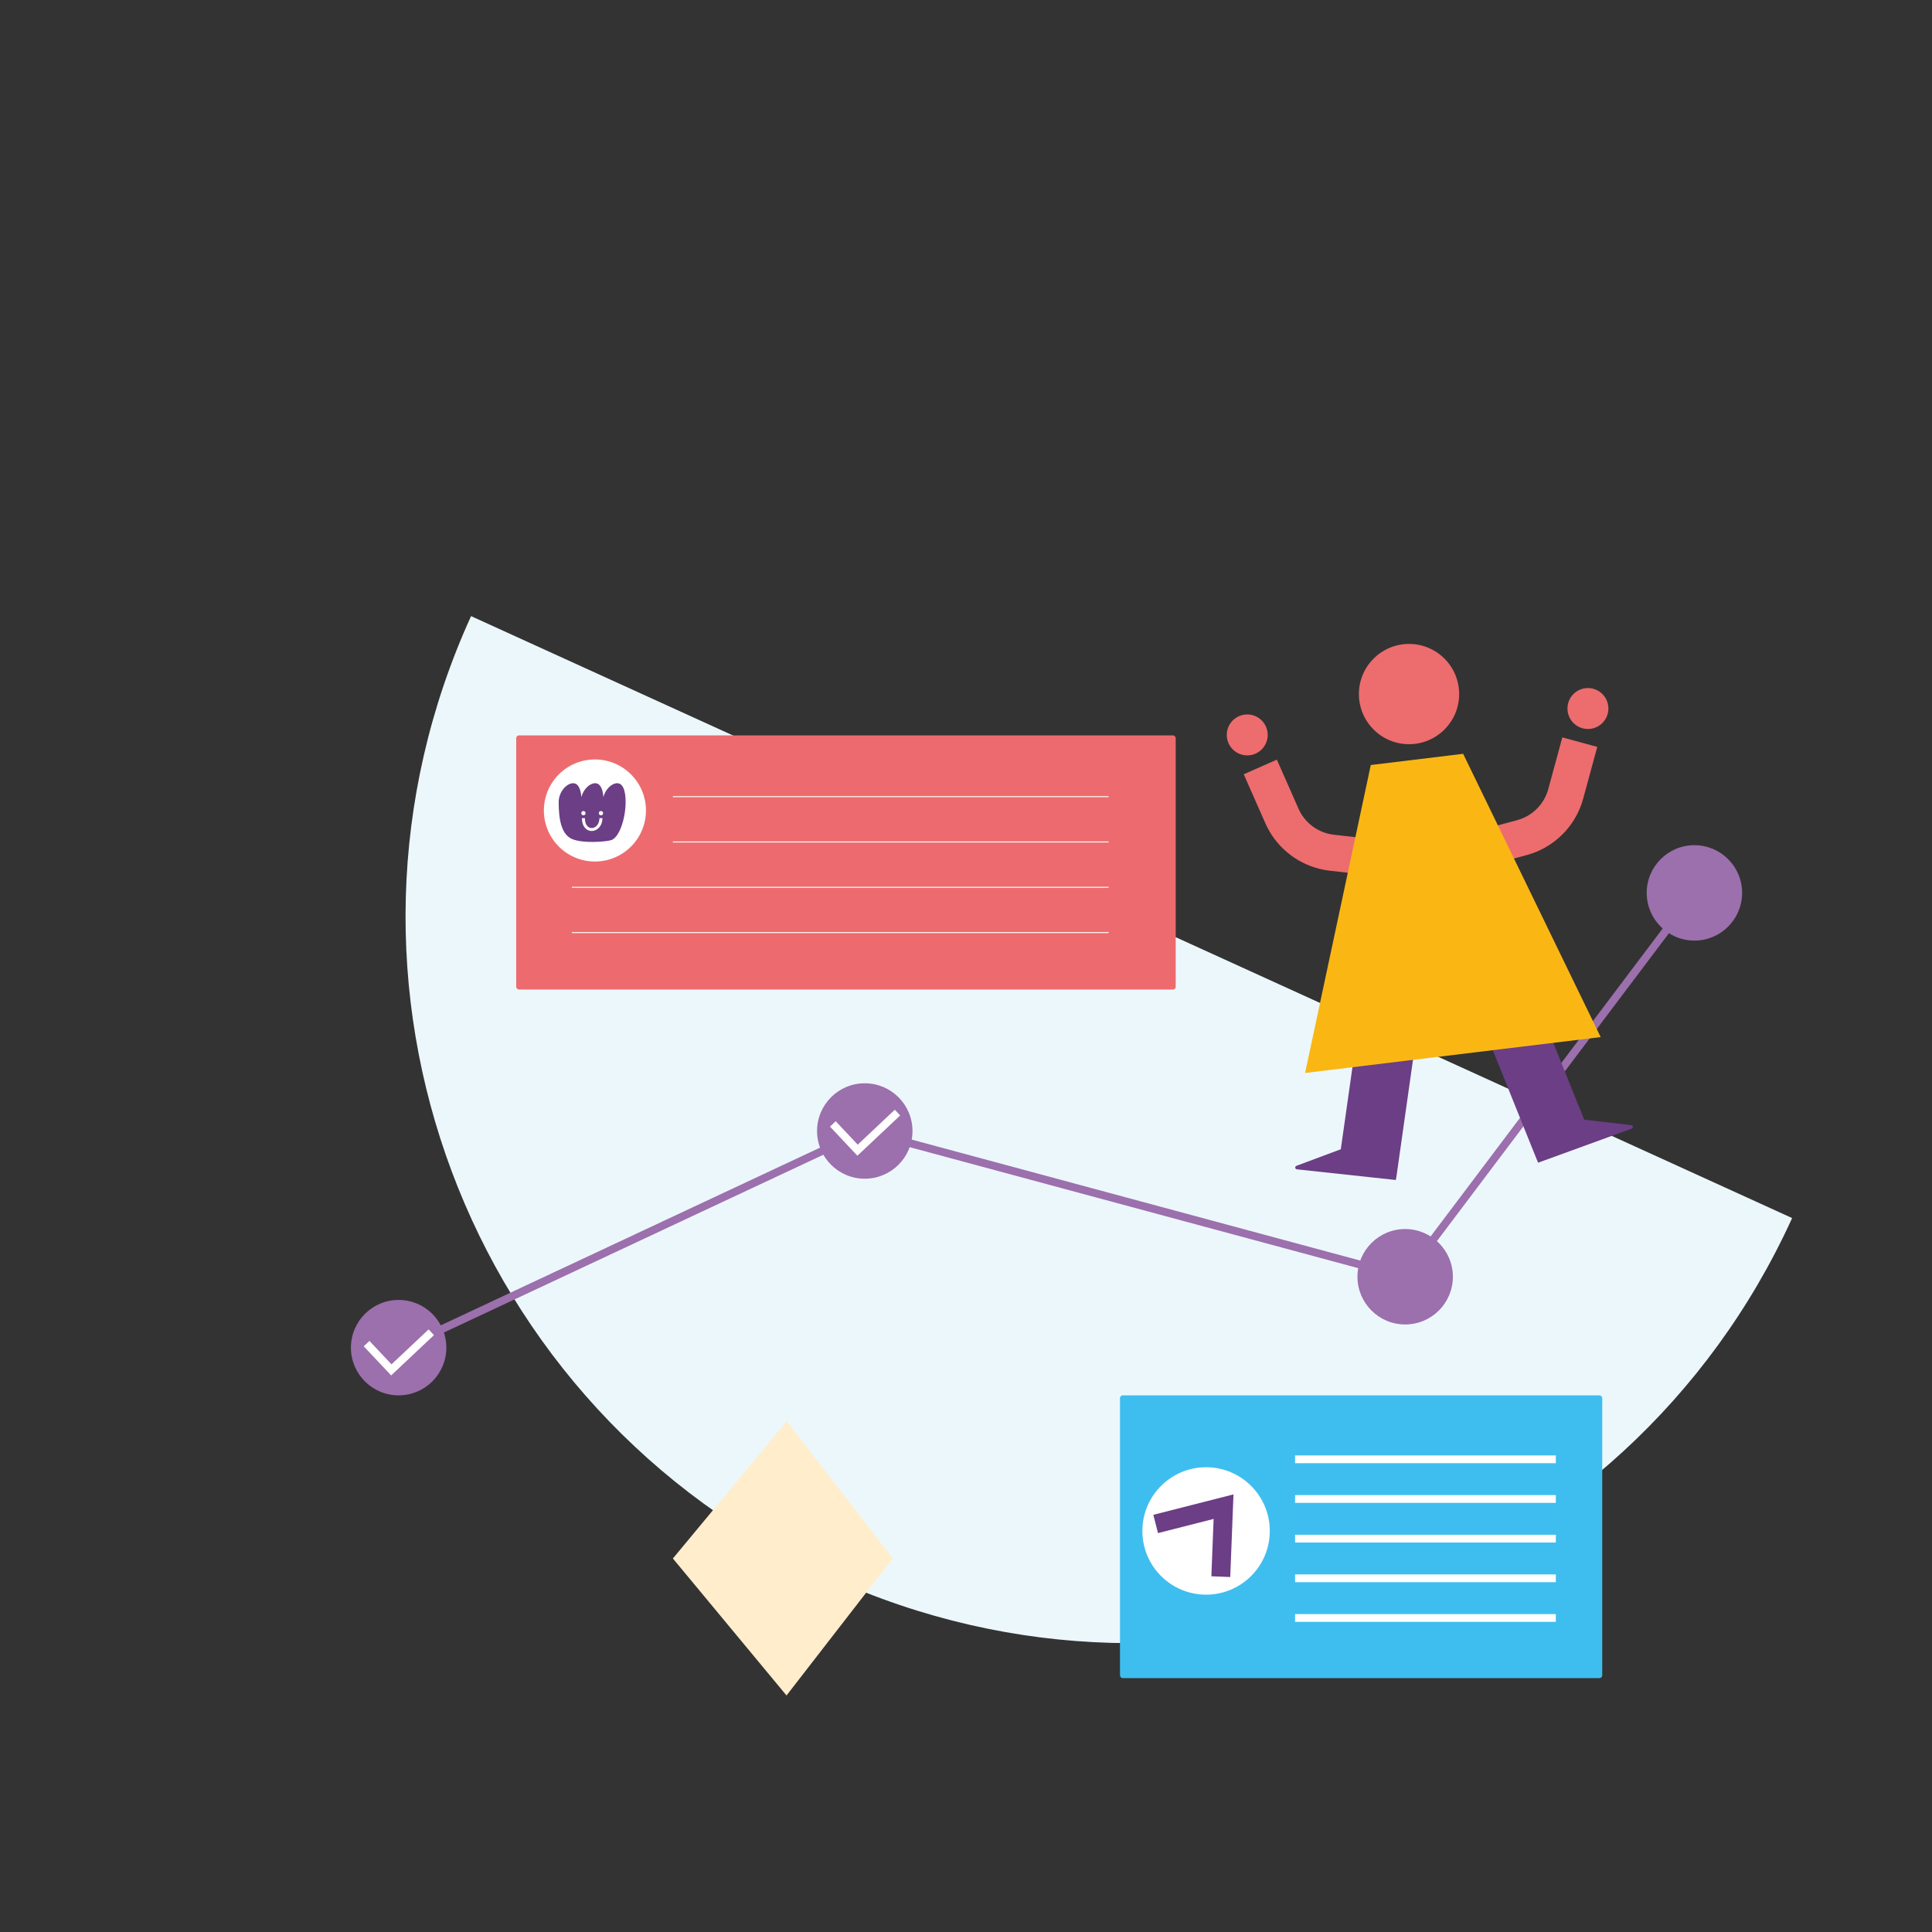 <?xml version="1.0" encoding="UTF-8"?>
<svg id="Calque_1" data-name="Calque 1" xmlns="http://www.w3.org/2000/svg" viewBox="0 0 2000 2000">
  <rect x="0" y="0" width="2000" height="2000" fill="#333333" stroke="none"/>
  <defs>
    <style>
      .cls-1 {
        fill: #ecf7fc;
      }

      .cls-1, .cls-2, .cls-3, .cls-4, .cls-5, .cls-6, .cls-7, .cls-8, .cls-9 {
        stroke-width: 0px;
      }

      .cls-10 {
        fill: none;
        stroke: #fff;
        stroke-miterlimit: 10;
      }

      .cls-2 {
        fill: #ed6b6e;
      }

      .cls-3 {
        fill: #fab714;
      }

      .cls-4 {
        fill: #ffedcc;
      }

      .cls-5 {
        fill: #ed6c6e;
      }

      .cls-6 {
        fill: #fff;
      }

      .cls-7 {
        fill: #9c6fad;
      }

      .cls-8 {
        fill: #6b3e85;
      }

      .cls-9 {
        fill: #3ebeef;
      }
    </style>
  </defs>
  <path class="cls-1" d="m1855.21,1260.94c-172.07,377.65-617.71,544.29-995.35,372.22-377.65-172.07-544.29-617.71-372.22-995.35l1367.57,623.13Z"/>
  <rect class="cls-9" x="1159.41" y="1444.48" width="499.21" height="292.71" rx="2.84" ry="2.84"/>
  <rect class="cls-6" x="1340.65" y="1506.66" width="269.95" height="8.04"/>
  <rect class="cls-6" x="1340.65" y="1547.71" width="269.95" height="8.04"/>
  <rect class="cls-6" x="1340.65" y="1588.78" width="269.95" height="8.04"/>
  <rect class="cls-6" x="1340.65" y="1629.83" width="269.95" height="8.04"/>
  <rect class="cls-6" x="1340.65" y="1670.9" width="269.95" height="8.04"/>
  <circle class="cls-6" cx="1248.53" cy="1584.84" r="65.95"/>
  <polygon class="cls-8" points="1254.01 1631.76 1256.33 1572.39 1198.76 1587.06 1193.93 1568.13 1276.89 1546.99 1273.54 1632.53 1254.01 1631.76"/>
  <rect class="cls-2" x="534.38" y="761.26" width="682.71" height="263.11" rx="2.84" ry="2.84"/>
  <line class="cls-10" x1="696.57" y1="824.69" x2="1147.62" y2="824.69"/>
  <line class="cls-10" x1="696.57" y1="871.59" x2="1147.62" y2="871.59"/>
  <line class="cls-10" x1="592" y1="918.5" x2="1147.62" y2="918.5"/>
  <line class="cls-10" x1="592" y1="965.4" x2="1147.62" y2="965.4"/>
  <circle class="cls-6" cx="615.86" cy="839.01" r="52.83"/>
  <g>
    <path class="cls-8" d="m647.64,830.4c0-10.83-2.25-19.61-8.79-19.61-5.43,0-12.1,6.05-14.22,14.29-.68-8.24-3.15-14.29-8.58-14.29s-12.1,6.05-14.22,14.29c-.68-8.24-3.15-14.29-8.58-14.29-6.55,0-14.91,8.78-14.91,19.61,0,18.26,2.93,33.82,14.33,38.34,11.81,4.69,35.19,2.54,40.03.96,8.86-2.89,14.94-23.6,14.94-39.3Z"/>
    <path class="cls-6" d="m612.5,860.25h-.05c-4.99-.03-10.03-4.16-10.03-13.33h3.06c0,7.55,3.76,10.25,6.99,10.27h.03c3.86,0,7.99-3.6,8.07-10.28l3.06.03c-.1,8.66-5.8,13.31-11.13,13.31Z"/>
    <circle class="cls-6" cx="603.95" cy="841.81" r="2.22"/>
    <circle class="cls-6" cx="622.1" cy="841.81" r="2.22"/>
  </g>
  <g>
    <polygon class="cls-7" points="403.46 1405.68 400.02 1398.33 894.84 1166.5 896.27 1166.89 1453.02 1317.05 1750.8 921.88 1757.29 926.77 1456.2 1326.32 895.59 1175.11 403.46 1405.68"/>
    <circle class="cls-7" cx="412.66" cy="1395.08" r="49.39"/>
    <circle class="cls-7" cx="895.21" cy="1170.81" r="49.39"/>
    <circle class="cls-7" cx="1454.62" cy="1321.69" r="49.39"/>
    <circle class="cls-7" cx="1754.05" cy="924.32" r="49.39"/>
  </g>
  <polygon class="cls-6" points="404.93 1423.83 376.53 1393.67 382.44 1388.11 405.28 1412.36 443.66 1376.21 449.23 1382.12 404.93 1423.83"/>
  <polygon class="cls-6" points="887.58 1196.4 859.18 1166.25 865.09 1160.68 887.92 1184.93 926.3 1148.79 931.87 1154.7 887.58 1196.4"/>
  <circle class="cls-5" cx="1643.82" cy="733.46" r="21.19"/>
  <path class="cls-5" d="m1590.74,881.65c23.41-9.78,41.41-30,48.15-54.81l14.6-53.66-36.17-9.84-14.6,53.67c-4.23,15.54-16.51,27.78-32.07,31.99l-94.11,25.33,9.74,36.19,94.11-25.33c3.55-.95,7.01-2.14,10.35-3.53Z"/>
  <circle class="cls-5" cx="1291.14" cy="760.79" r="21.19"/>
  <path class="cls-5" d="m1365.77,899.39c-24.61-6.18-45.43-23.48-55.8-47l-22.46-50.87,34.29-15.14,22.46,50.88c6.5,14.74,20.47,25.01,36.49,26.84l96.84,10.98-4.22,37.24-96.84-10.98c-3.65-.41-7.25-1.07-10.77-1.95Z"/>
  <path class="cls-8" d="m1688.55,1164.72l-48.55-5.64-56.84-141.22-56.57,22.76,58.45,145.22h0s6.22,15.47,6.22,15.47l.07-.03.96,2.34,96.68-35.19c2.15-.78,1.84-3.45-.43-3.72Z"/>
  <path class="cls-8" d="m1342.22,1206.79l45.78-17.1,21.38-150.72,60.38,8.56-21.98,154.99h0s-2.34,16.51-2.34,16.51h-.08s-.37,2.49-.37,2.49l-102.3-11.02c-2.27-.24-2.61-2.91-.47-3.71Z"/>
  <polygon class="cls-3" points="1514.64 780.34 1419.04 791.95 1351.01 1110.75 1456.22 1097.97 1551.81 1086.36 1657.02 1073.58 1514.64 780.34"/>
  <circle class="cls-5" cx="1458.62" cy="718.49" r="51.9"/>
  <polygon class="cls-4" points="814.2 1755.15 696.57 1613.33 814.41 1471.33 924.23 1613.16 814.2 1755.15"/>
</svg>